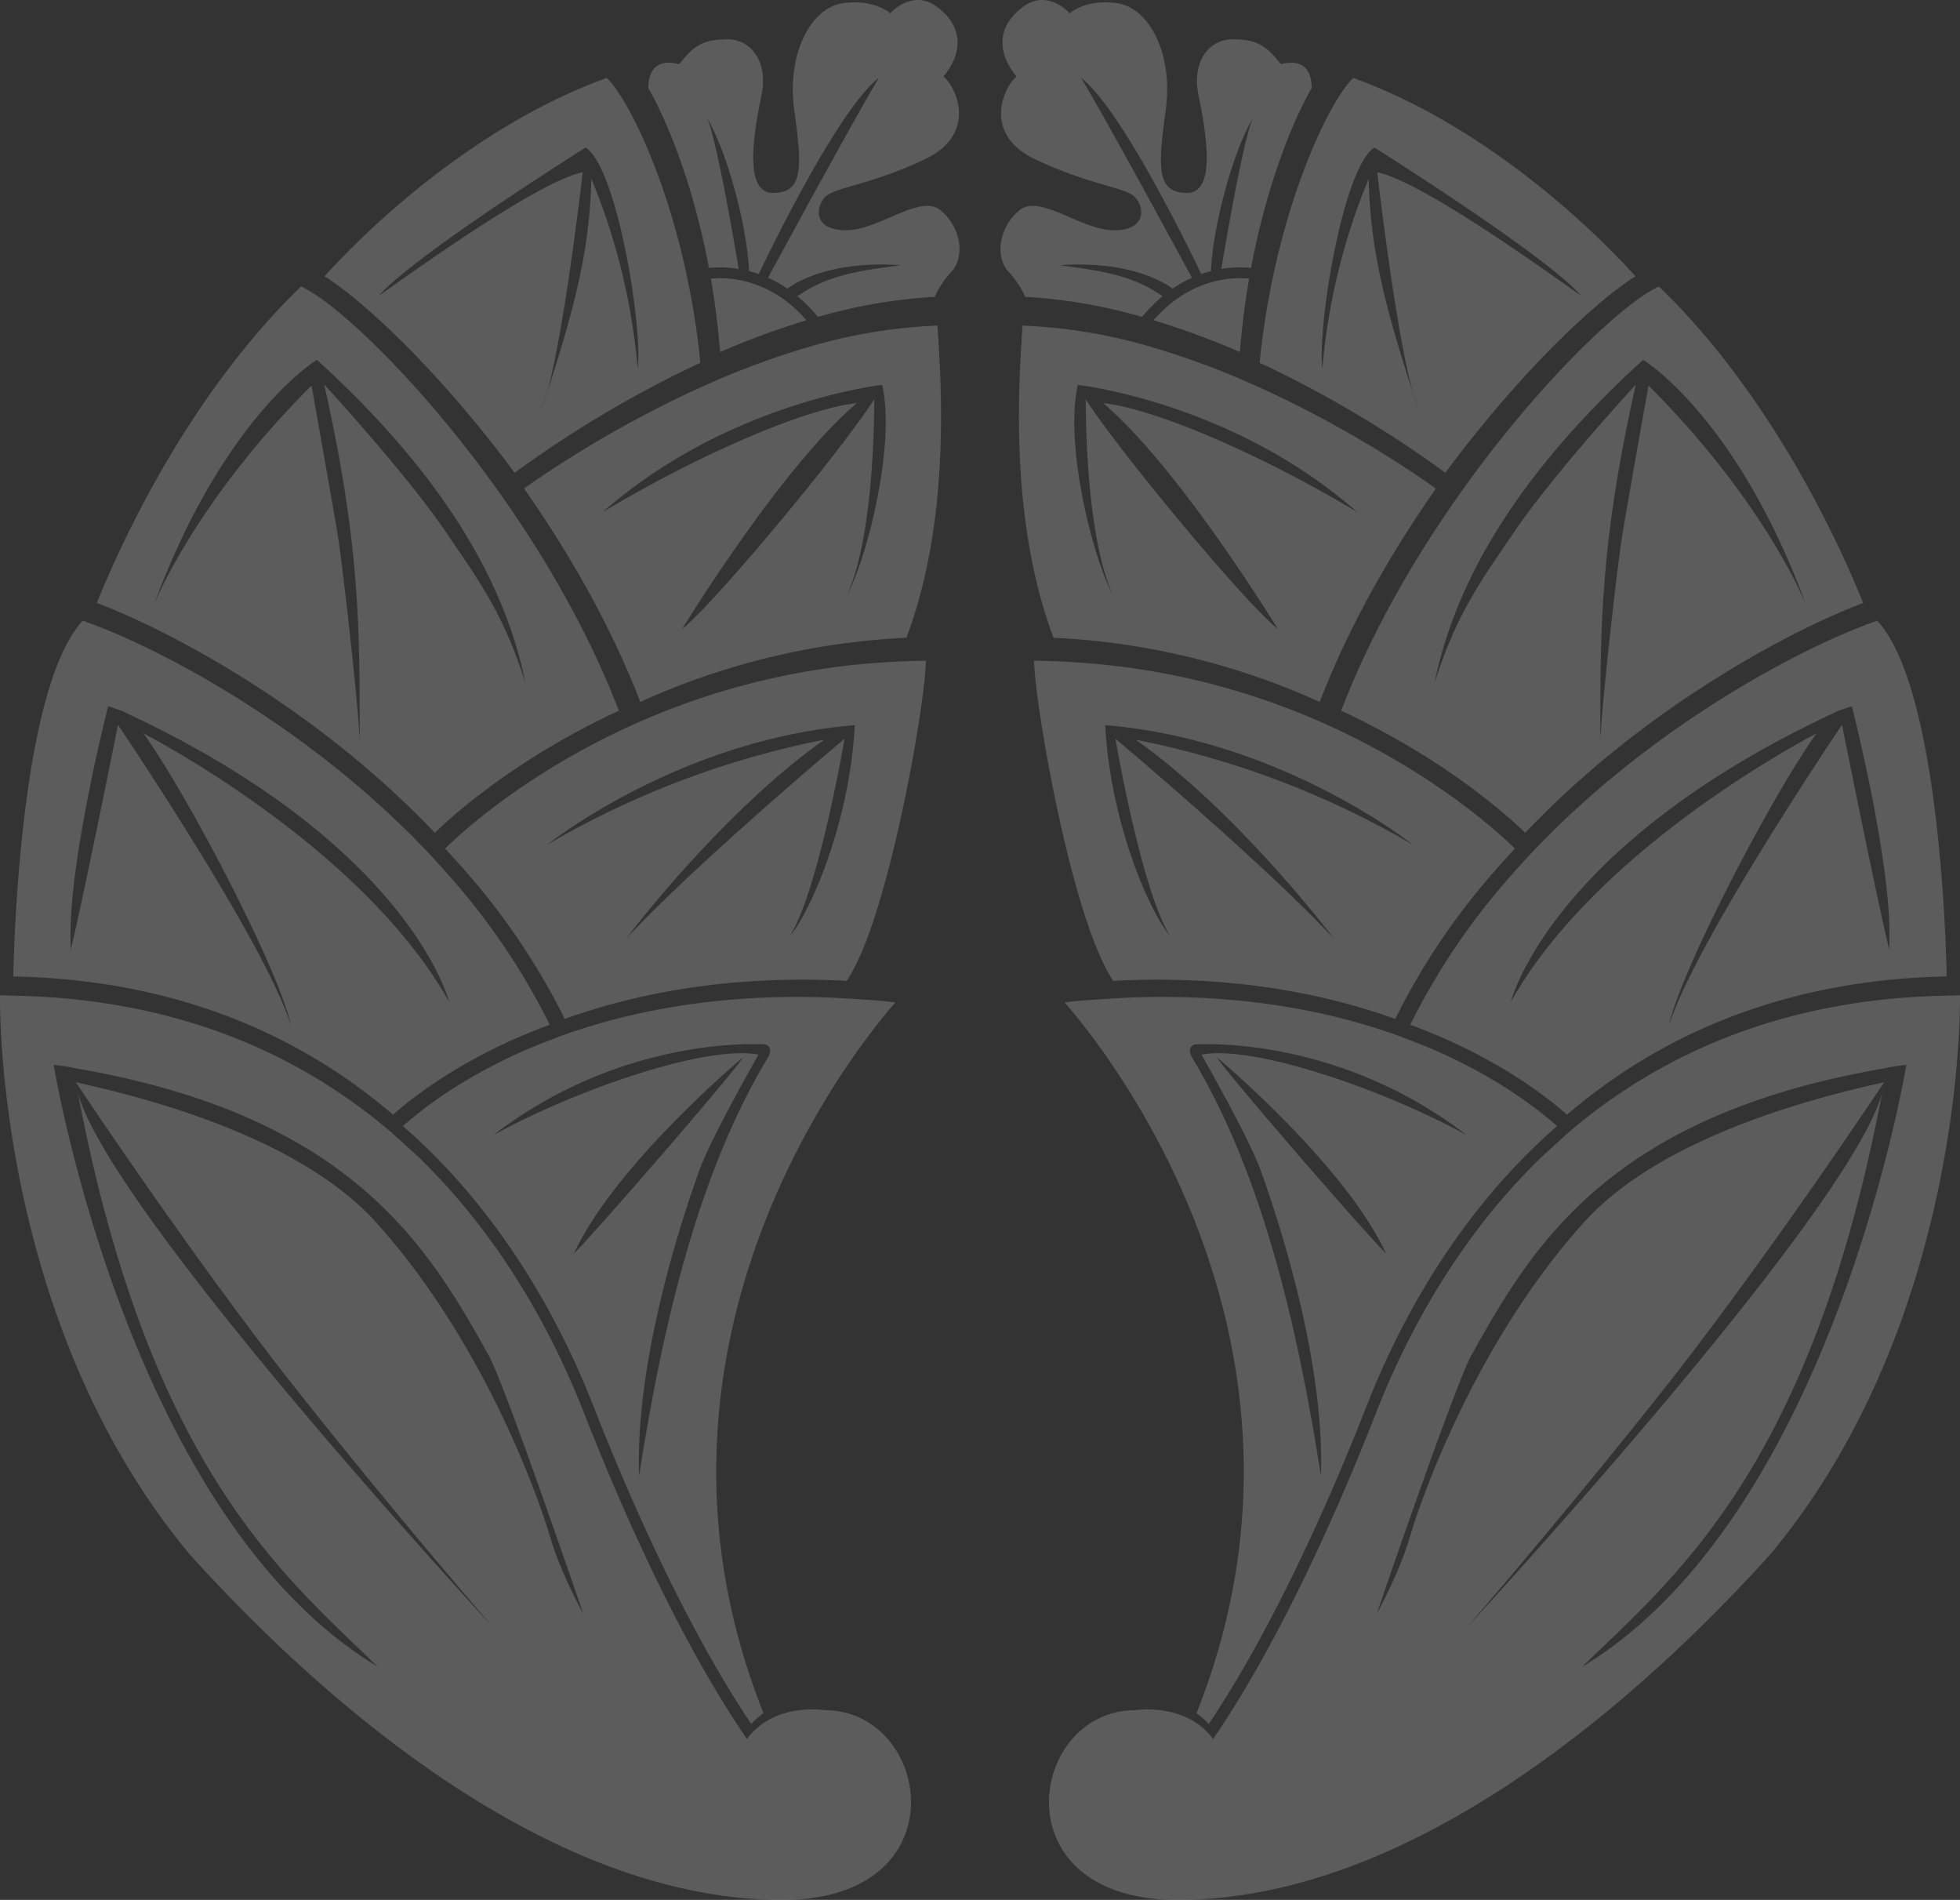 <?xml version="1.0" encoding="UTF-8"?> <svg xmlns="http://www.w3.org/2000/svg" xmlns:xlink="http://www.w3.org/1999/xlink" width="704.635" height="682.904" viewBox="0 0 704.635 682.904"><rect x="0" y="0" width="704.635" height="682.904" fill="#333333" stroke="none"/><defs><clipPath id="clip-path"><rect id="長方形_439" data-name="長方形 439" width="704.635" height="682.904" fill="#fff"></rect></clipPath></defs><g id="グループ_1260" data-name="グループ 1260" opacity="0.2"><g id="グループ_1259" data-name="グループ 1259" clip-path="url(#clip-path)"><path id="パス_1313" data-name="パス 1313" d="M114.106,46.323A292.077,292.077,0,0,0,83.059,57.742c-.724-9.213-1.865-18.036-3.31-26.374,4.945-.535,20.7-.731,34.357,14.956" transform="translate(175.821 68.785)" fill="#fff"></path><path id="パス_1314" data-name="パス 1314" d="M207.413,36.519c-1.3.032-2.612.122-3.923.189A190.512,190.512,0,0,0,159.8,44.592l-.186.151c-.022-.029-.045-.048-.064-.077A287.075,287.075,0,0,0,127.3,56.494c-.638.276-1.256.561-1.888.84q-2.865,1.259-5.65,2.545c-1.122.519-2.24,1.035-3.342,1.561A397.959,397.959,0,0,0,58.786,95.075c.375.532.743,1.067,1.115,1.6.772,1.112,1.545,2.214,2.311,3.342.362.535.721,1.08,1.086,1.618s.721,1.077,1.083,1.618c13.956,20.914,26.862,44.276,36.2,68.532a260.446,260.446,0,0,1,93.6-22.949c.705-.038,1.4-.1,2.105-.135C211.511,108,209.2,62.1,207.413,36.519m-32.473,96.81c9.627-21.141,9.774-64.382,9.745-70.33-12.216,19.116-58.12,74.159-69.01,82.508,0,0,35.267-57.784,62.751-81.117-17.475,1.74-55.159,17.5-91.266,39.1C132.218,63.919,187.524,57.83,187.524,57.83c4.871,20.9-5.076,61.495-12.585,75.5" transform="translate(129.604 80.513)" fill="#fff"></path><path id="パス_1315" data-name="パス 1315" d="M213.642,74.34c-.705.029-1.4.061-2.105.1-1.75.087-3.471.208-5.2.327a258.646,258.646,0,0,0-89.122,22.452c-.593.269-1.189.538-1.775.808q-2.48,1.144-4.871,2.307c-1.035.5-2.086,1.006-3.1,1.513-.59.3-1.16.593-1.74.891s-1.157.6-1.734.9c-31.585,16.456-50.4,34.335-54.066,37.982.445.474.891.945,1.333,1.423,1.638,1.769,3.253,3.573,4.855,5.393.429.487.862.968,1.288,1.461s.862.968,1.285,1.465a246.184,246.184,0,0,1,34.252,51.451l.016.022c25.109-9.012,58-15.632,99.028-13.8.763.035,1.551.1,2.317.138,15.024-22,28.474-100.877,28.474-115.061-3.086.016-6.124.1-9.137.224m-39.575,98.412c10.351-17.049,19.484-70.628,19.484-70.628s-52.669,44.141-78.547,71.846c0,0,34.191-45.372,71.246-71.48A318.588,318.588,0,0,0,86.7,140.177s47.186-37.748,110.51-42.923c-1.827,35.617-16.44,67.888-23.138,75.5" transform="translate(110.082 163.402)" fill="#fff"></path><path id="パス_1316" data-name="パス 1316" d="M160.514,163.945c-.423-.5-.859-.971-1.285-1.465s-.859-.974-1.285-1.465q-2.346-2.673-4.74-5.278c-.442-.477-.888-.952-1.33-1.429s-.884-.958-1.333-1.429C108.557,108.5,57.112,81.3,31.456,71.449c-.609-.231-1.243-.484-1.82-.7-.644-.237-1.227-.436-1.833-.651-.449-.157-.926-.336-1.356-.481C3.709,94.106,1.63,189.429,1.495,197.486q.976.019,1.948.042C62.506,199.149,106.092,219.848,138,247.174c6.72-5.973,22.039-17.978,46.423-28.4.6-.256,1.218-.506,1.827-.759s1.227-.5,1.839-.743c1.449-.59,2.913-1.173,4.422-1.743.6-.231,1.227-.452,1.843-.679a245.608,245.608,0,0,0-33.835-50.906M48.277,110.1c16.2,22.6,48.875,85.337,53.063,105.04-9.114-29.108-58.828-103.069-62.222-108.1-3.141,15.671-12.646,62.8-16.934,80.7-1.827-28.009,13.4-87.372,13.4-87.372s5.724,1.772,6.544,2.448c102.2,47.7,116.045,103.8,116.045,103.8C128.891,154.363,60.041,116.327,48.277,110.1" transform="translate(3.296 153.488)" fill="#fff"></path><path id="パス_1317" data-name="パス 1317" d="M177.6,75.431c-7.307-5.682-21.984,7.323-33.758,7.323s-10.957-8.117-7.71-11.771,16.706-4.483,36.19-13.819,10.556-26.791,6.5-29.63c7.714-9.338,6.5-18.674-2.436-25.166S159.742,4.8,159.742,4.8,154.06-.475,142.693,1.15s-20.3,17.86-17.456,38.562,3.25,29.63-7.71,29.63-6.5-23.138-4.06-35.316-4.057-19.888-12.178-19.888S89.518,15.76,83.836,23.067c-9.419-2.42-11.066,3.974-11.114,8.569,7.207,12.511,16.318,35.418,21.821,64.68a39.477,39.477,0,0,1,10.694.353c-.923-5.57-7.486-44.7-11.255-54.117,7.775,13.6,14.411,40.19,14.966,54.9,1.134.292,2.3.641,3.5,1.061,4.115-8.621,28.759-59.44,43.234-70.577-7.778,12.732-33.415,59.944-39.9,71.907a44.9,44.9,0,0,1,6.957,3.9c3.631-2.647,16.171-10.1,40.651-8.422-13.985,1.945-25.734,3.221-37.036,11.146a53.928,53.928,0,0,1,7.371,7.448,187.271,187.271,0,0,1,41.968-7.2,33.2,33.2,0,0,1,5.964-8.96c5.275-5.682,3.246-16.642-4.06-22.324" transform="translate(160.329 0.001)" fill="#fff"></path><path id="パス_1318" data-name="パス 1318" d="M222.242,113.786c-7.018-.974-24.481-1.779-24.481-1.779-39.161-1.388-70.615,4.9-94.746,13.472L94.824,128.6q-.923.375-1.833.75c-.606.25-1.24.5-1.836.747C66.985,140.372,51.869,152.28,45.2,158.254q.75.659,1.5,1.32,2.245,1.995,4.41,4.022c.487.458.965.92,1.445,1.381s.971.917,1.449,1.381c30.675,29.938,49.108,65.52,59.645,92.442,18.094,46.247,38.193,86.709,56.771,114.349a25.712,25.712,0,0,1,2.8-2.647c.529-.436,1.058-.868,1.6-1.25-52.025-130.645,30.454-236.076,47.42-255.467M175.47,128.87c.029-.112.013-.051,0,0M106.656,204.1c14.918-32.271,60.889-70.631,60.889-70.631-3.653,5.784-49.929,59.367-60.889,70.631m45.058-29.836c4.262-11.873,21.311-41.709,21.311-41.709-19.18-3.653-66.673,13.091-95.288,28.922,47.49-36.533,97.723-32.576,97.723-32.576,2.057.622,2.054,2.512,1.218,4.262-28.313,46.58-39.882,108.683-46.58,150.7-1.522-43.837,17.353-97.723,21.616-109.6" transform="translate(99.658 246.516)" fill="#fff"></path><path id="パス_1319" data-name="パス 1319" d="M296.53,368.583s-11.457-1.878-21.064,3.987c-.561.343-1.112.721-1.657,1.118s-1.106.824-1.641,1.291a23.966,23.966,0,0,0-3.647,3.955c-21.308-31.053-42.01-74.89-58.45-116.9-8.319-21.257-25.862-59.5-59.44-92.1-.474-.461-9.56-8.72-10.05-9.14C109.547,134.3,66.53,113.452,7.439,111.817q-.971-.029-1.952-.048c-.651-.013-4.278-.131-5.477-.131,0,0-2.436,116.295,68.192,200.93,45.058,49.926,127.255,124.21,213.1,124.21,64.542,0,53.582-68.2,15.222-68.2m-98.637-61.9c-3.653-12.585-23.138-69.41-62.51-113.25-28.156-31.348-84.45-45.3-108.135-50.573,0,0,42.782,64.372,80.127,111.459S177.6,339.154,177.6,339.154,39.928,190.367,28,146.745c25.718,135.324,74.877,174.094,107.786,206.211C45.828,298.753,19.29,136.6,19.29,136.6s6.989.884,7.031,1.125c100.175,16.921,127.825,64.712,149.348,103.3,5.922,10.614,34,92.852,34,92.852s-8.117-14.61-11.771-27.195" transform="translate(0.002 246.126)" fill="#fff"></path><path id="パス_1320" data-name="パス 1320" d="M36.411,80.048c.545.346,1.077.673,1.654,1.061,15.591,10.486,41.952,36.126,66.677,69.545a405.43,405.43,0,0,1,60.9-36.732q1.985-.966,4-1.916.933-.437,1.868-.868c-3.874-39.744-15.934-73.156-25.618-90.785-3.016-5.49-5.8-9.47-8.037-11.611C83.305,28.456,41.7,74.075,36.411,80.048m19.446,7.044c13.085-14.889,74.4-53.326,74.4-53.326C141.678,41.14,150.8,98.5,148.972,113.156a229.037,229.037,0,0,0-16.655-68.167c-.622,25.4-5.736,45.449-16.007,77.21-.583,2.073-1.17,3.91-1.75,5.381.6-1.839,1.179-3.618,1.75-5.381,5.381-19.1,10.745-61.219,12.924-79.579-13.94,3.07-46.849,25.583-73.377,44.471" transform="translate(80.275 19.271)" fill="#fff"></path><path id="パス_1321" data-name="パス 1321" d="M162.564,116.407c-.362-.542-.724-1.077-1.086-1.612s-.724-1.086-1.086-1.622c-.324-.471-.644-.955-.968-1.426-.814-1.186-1.631-2.346-2.452-3.512-.372-.526-.74-1.07-1.112-1.6-24.138-34.085-49.983-60.065-64.895-70.522-.561-.394-1.09-.74-1.618-1.086-.567-.375-1.112-.721-1.641-1.042a33.434,33.434,0,0,0-3.41-1.862C41.754,73.115,17.2,129.985,10.867,145.919c.58.218,1.211.468,1.827.7,24.814,9.614,77.021,36.966,119.663,81.892,3.884-3.82,22.99-21.737,54.717-38.241.577-.3,1.15-.6,1.737-.9s1.144-.6,1.737-.9q3.038-1.529,6.227-3.025c.577-.269,1.179-.532,1.763-.8-9.338-24.291-22.154-47.519-35.973-68.237m-25.73,4.695c-14.745-21.824-44.25-53.714-44.25-53.714,13.014,57.735,12.777,88.266,12.777,128.963,0-8.992-5.916-62.943-8.044-75.723s-9.29-52.887-9.29-52.887C45.433,110.334,31.236,146.9,31.236,146.9c25.2-68.33,58.745-88.385,58.745-88.385,51.349,46.737,68.859,86.254,75.012,116.307-7.925-25.295-17.347-37.713-28.16-53.717" transform="translate(23.958 70.83)" fill="#fff"></path><path id="パス_1322" data-name="パス 1322" d="M129.407,46.323a292.078,292.078,0,0,1,31.047,11.418c.724-9.213,1.865-18.036,3.31-26.374-4.945-.535-20.7-.731-34.357,14.956" transform="translate(285.301 68.785)" fill="#fff"></path><path id="パス_1323" data-name="パス 1323" d="M206.6,61.439c-1.1-.522-2.221-1.042-3.342-1.557q-2.788-1.288-5.65-2.548c-.631-.279-1.253-.561-1.891-.836a286.4,286.4,0,0,0-32.252-11.828l-.067.074-.183-.147a190.366,190.366,0,0,0-43.689-7.884c-1.307-.071-2.615-.16-3.923-.192-1.782,25.58-4.1,71.48,11.12,112.189.711.032,1.4.093,2.109.131a260.462,260.462,0,0,1,93.6,22.952c9.342-24.256,22.247-47.622,36.2-68.532.359-.542.721-1.083,1.083-1.618s.721-1.086,1.086-1.622c.766-1.125,1.538-2.23,2.307-3.339.372-.535.743-1.074,1.115-1.606A397.669,397.669,0,0,0,206.6,61.439M144.591,64.39c27.48,23.333,62.748,81.117,62.748,81.117-10.886-8.345-56.793-63.392-69.01-82.5-.026,5.948.122,49.185,9.749,70.327-7.512-14-17.456-54.595-12.585-75.5,0,0,55.306,6.089,100.364,45.667C199.75,81.888,162.066,66.133,144.591,64.39" transform="translate(252.013 80.513)" fill="#fff"></path><path id="パス_1324" data-name="パス 1324" d="M234.789,103.638c-.577-.3-1.144-.6-1.734-.9s-1.15-.593-1.74-.891c-1.013-.506-2.061-1.009-3.1-1.513-1.6-.776-3.214-1.545-4.871-2.307q-.88-.4-1.775-.808a258.645,258.645,0,0,0-89.122-22.452c-1.724-.119-3.448-.24-5.2-.327q-1.048-.053-2.105-.1c-3.012-.122-6.05-.208-9.133-.224,0,14.184,13.45,93.057,28.47,115.061.769-.038,1.557-.1,2.317-.138,41.036-1.836,73.919,4.785,99.028,13.8l.019-.022a246.047,246.047,0,0,1,34.248-51.451c.426-.5.859-.974,1.285-1.465s.862-.974,1.292-1.461c1.6-1.82,3.217-3.624,4.852-5.393.442-.477.891-.949,1.336-1.423-3.666-3.647-22.484-21.526-54.069-37.982m-82.254-1.147c37.056,26.108,71.246,71.48,71.246,71.48-25.878-27.7-78.543-71.846-78.543-71.846s9.13,53.579,19.481,70.628c-6.7-7.611-21.311-39.882-23.138-75.5,63.324,5.176,110.513,42.923,110.513,42.923a318.625,318.625,0,0,0-99.56-37.687" transform="translate(255.767 163.402)" fill="#fff"></path><path id="パス_1325" data-name="パス 1325" d="M326.1,69.619c-.426.144-.907.324-1.356.481-.606.215-1.189.413-1.83.651-.58.215-1.215.465-1.823.7-25.657,9.851-77.1,37.052-119.086,81.428-.445.474-.888.955-1.333,1.432s-.888.952-1.33,1.429q-2.394,2.6-4.737,5.278c-.429.49-.862.974-1.285,1.465s-.862.968-1.285,1.465A245.483,245.483,0,0,0,158.2,214.852c.612.224,1.237.449,1.84.679,1.509.57,2.974,1.154,4.426,1.74.612.25,1.234.5,1.836.747s1.227.5,1.827.759c24.384,10.415,39.7,22.423,46.426,28.4,31.9-27.326,75.486-48.025,134.552-49.647q.971-.024,1.948-.042c-.138-8.057-2.218-103.38-24.955-127.867m4.262,118.121c-4.285-17.9-13.79-65.029-16.934-80.7-3.394,5.031-53.1,78.992-62.219,108.1,4.185-19.7,36.86-82.437,53.06-105.04-11.764,6.227-80.614,44.263-109.888,96.515,0,0,13.841-56.1,116.041-103.8.824-.673,6.544-2.445,6.544-2.445s15.222,59.363,13.4,87.372" transform="translate(348.789 153.488)" fill="#fff"></path><path id="パス_1326" data-name="パス 1326" d="M213.025,23.068c-5.682-7.307-9.335-8.931-17.456-8.931s-14.61,7.714-12.175,19.891,6.9,35.316-4.06,35.316-10.553-8.931-7.714-29.634S165.531,2.773,154.168,1.148,137.119,4.8,137.119,4.8s-7.714-8.928-16.642-2.436S110.328,18.2,118.041,27.532c-4.06,2.843-12.992,20.3,6.493,29.634s32.944,10.162,36.194,13.815,4.057,11.774-7.714,11.774-26.448-13.008-33.755-7.323-9.338,16.642-4.06,22.324a33.1,33.1,0,0,1,5.964,8.96,187.09,187.09,0,0,1,41.968,7.2,53.962,53.962,0,0,1,7.371-7.451c-11.3-7.925-23.051-9.2-37.036-11.143,24.481-1.676,37.02,5.775,40.651,8.422a44.634,44.634,0,0,1,6.957-3.9c-6.48-11.963-32.117-59.178-39.9-71.907C155.655,39.075,180.3,89.9,184.413,98.513c1.2-.417,2.362-.769,3.5-1.061.554-14.709,7.191-41.3,14.963-54.9-3.766,9.419-10.329,48.548-11.252,54.114a39.475,39.475,0,0,1,10.694-.353c5.5-29.262,14.613-52.166,21.821-64.677-.048-4.6-1.7-10.992-11.114-8.569" transform="translate(247.446 -0.001)" fill="#fff"></path><path id="パス_1327" data-name="パス 1327" d="M250.517,130.1c-.6-.253-1.231-.5-1.836-.747s-1.218-.5-1.833-.75l-8.191-3.118c-24.131-8.573-55.585-14.863-94.746-13.476,0,0-17.462.8-24.481,1.782,16.966,19.392,99.444,124.819,47.42,255.464.545.385,1.074.817,1.6,1.253a26,26,0,0,1,2.8,2.644c18.578-27.637,38.677-68.1,56.771-114.349,10.537-26.919,28.97-62.5,59.645-92.439.477-.465.968-.92,1.449-1.381s.958-.923,1.445-1.381q2.163-2.033,4.406-4.022c.5-.442,1-.885,1.5-1.32-6.666-5.974-21.782-17.882-45.952-28.16m-76.39,3.378s45.971,38.36,60.886,70.628c-10.957-11.261-57.232-64.843-60.886-70.628m-5.48-.913S185.7,162.4,189.959,174.271s23.138,65.757,21.616,109.6c-6.7-42.013-18.267-104.117-46.58-150.7-.836-1.75-.84-3.641,1.218-4.262h0s50.233-3.958,97.723,32.576c-28.618-15.831-76.108-32.576-95.288-28.922" transform="translate(263.305 246.516)" fill="#fff"></path><path id="パス_1328" data-name="パス 1328" d="M445.189,111.639c-1.2,0-4.829.119-5.48.131s-1.3.029-1.948.045c-59.094,1.634-102.107,22.484-133.142,48.971-.493.42-9.576,8.681-10.053,9.143-33.576,32.6-51.121,70.843-59.437,92.1-16.44,42.013-37.142,85.853-58.453,116.907a23.728,23.728,0,0,0-3.647-3.958c-.535-.465-1.083-.888-1.641-1.291s-1.1-.772-1.657-1.115c-9.608-5.868-21.064-3.987-21.064-3.987-38.357,0-49.317,68.192,15.222,68.192,85.85,0,168.05-74.281,213.1-124.21,70.631-84.632,68.2-200.927,68.2-200.927M309.41,352.954c32.909-32.117,82.069-70.887,107.789-206.211-11.931,43.622-149.6,192.409-149.6,192.409s32.877-37.748,70.221-84.834,80.13-111.459,80.13-111.459c-23.689,5.268-79.982,19.225-108.135,50.57-39.376,43.84-58.86,100.669-62.514,113.25s-11.771,27.2-11.771,27.2,28.076-82.238,34-92.852c21.526-38.588,49.173-86.379,149.351-103.3.042-.244,7.028-1.128,7.028-1.128s-26.538,162.153-116.5,216.354" transform="translate(259.436 246.128)" fill="#fff"></path><path id="パス_1329" data-name="パス 1329" d="M174.963,8.74c-2.23,2.141-5.019,6.121-8.034,11.611-9.688,17.632-21.747,51.041-25.618,90.789.625.288,1.247.58,1.865.868,1.349.638,2.682,1.272,4,1.916a405.444,405.444,0,0,1,60.9,36.735c24.721-33.422,51.083-59.065,66.677-69.551.574-.385,1.109-.711,1.654-1.058-5.288-5.974-46.894-51.592-101.444-71.31m8.617,33.883c2.182,18.36,7.547,60.482,12.924,79.579.57,1.763,1.147,3.538,1.75,5.381-.58-1.471-1.163-3.307-1.75-5.381C186.237,90.44,181.119,70.395,180.5,44.995a228.993,228.993,0,0,0-16.655,68.16c-1.823-14.655,7.3-72.016,18.719-79.383,0,0,61.312,38.434,74.4,53.319-26.528-18.885-59.437-41.4-73.377-44.468" transform="translate(311.545 19.269)" fill="#fff"></path><path id="パス_1330" data-name="パス 1330" d="M264.689,32.127a33.423,33.423,0,0,0-3.407,1.862c-.532.32-1.074.667-1.641,1.038-.532.349-1.058.7-1.622,1.09-14.911,10.457-40.757,36.437-64.895,70.522-.372.526-.74,1.067-1.112,1.6-.817,1.167-1.638,2.327-2.452,3.512-.324.471-.641.955-.965,1.426-.365.535-.724,1.083-1.09,1.622s-.724,1.07-1.086,1.612c-13.819,20.718-26.634,43.946-35.973,68.237.583.269,1.186.532,1.763.8q3.187,1.5,6.23,3.025c.593.3,1.15.6,1.737.9s1.157.6,1.734.9c31.726,16.5,50.833,34.421,54.717,38.241,42.641-44.926,94.849-72.278,119.666-81.892.615-.234,1.243-.484,1.827-.7-6.336-15.934-30.887-72.8-73.432-113.792m-3.73,35.614s-7.159,40.113-9.287,52.887-8.047,66.731-8.047,75.723c0-40.7-.237-71.227,12.78-128.963,0,0-29.505,31.89-44.25,53.714-10.813,16-20.234,28.422-28.163,53.717,6.153-30.053,23.663-69.57,75.015-116.307,0,0,33.543,20.055,58.745,88.385,0,0-14.2-36.562-56.793-79.156" transform="translate(331.692 70.83)" fill="#fff"></path></g></g></svg> 